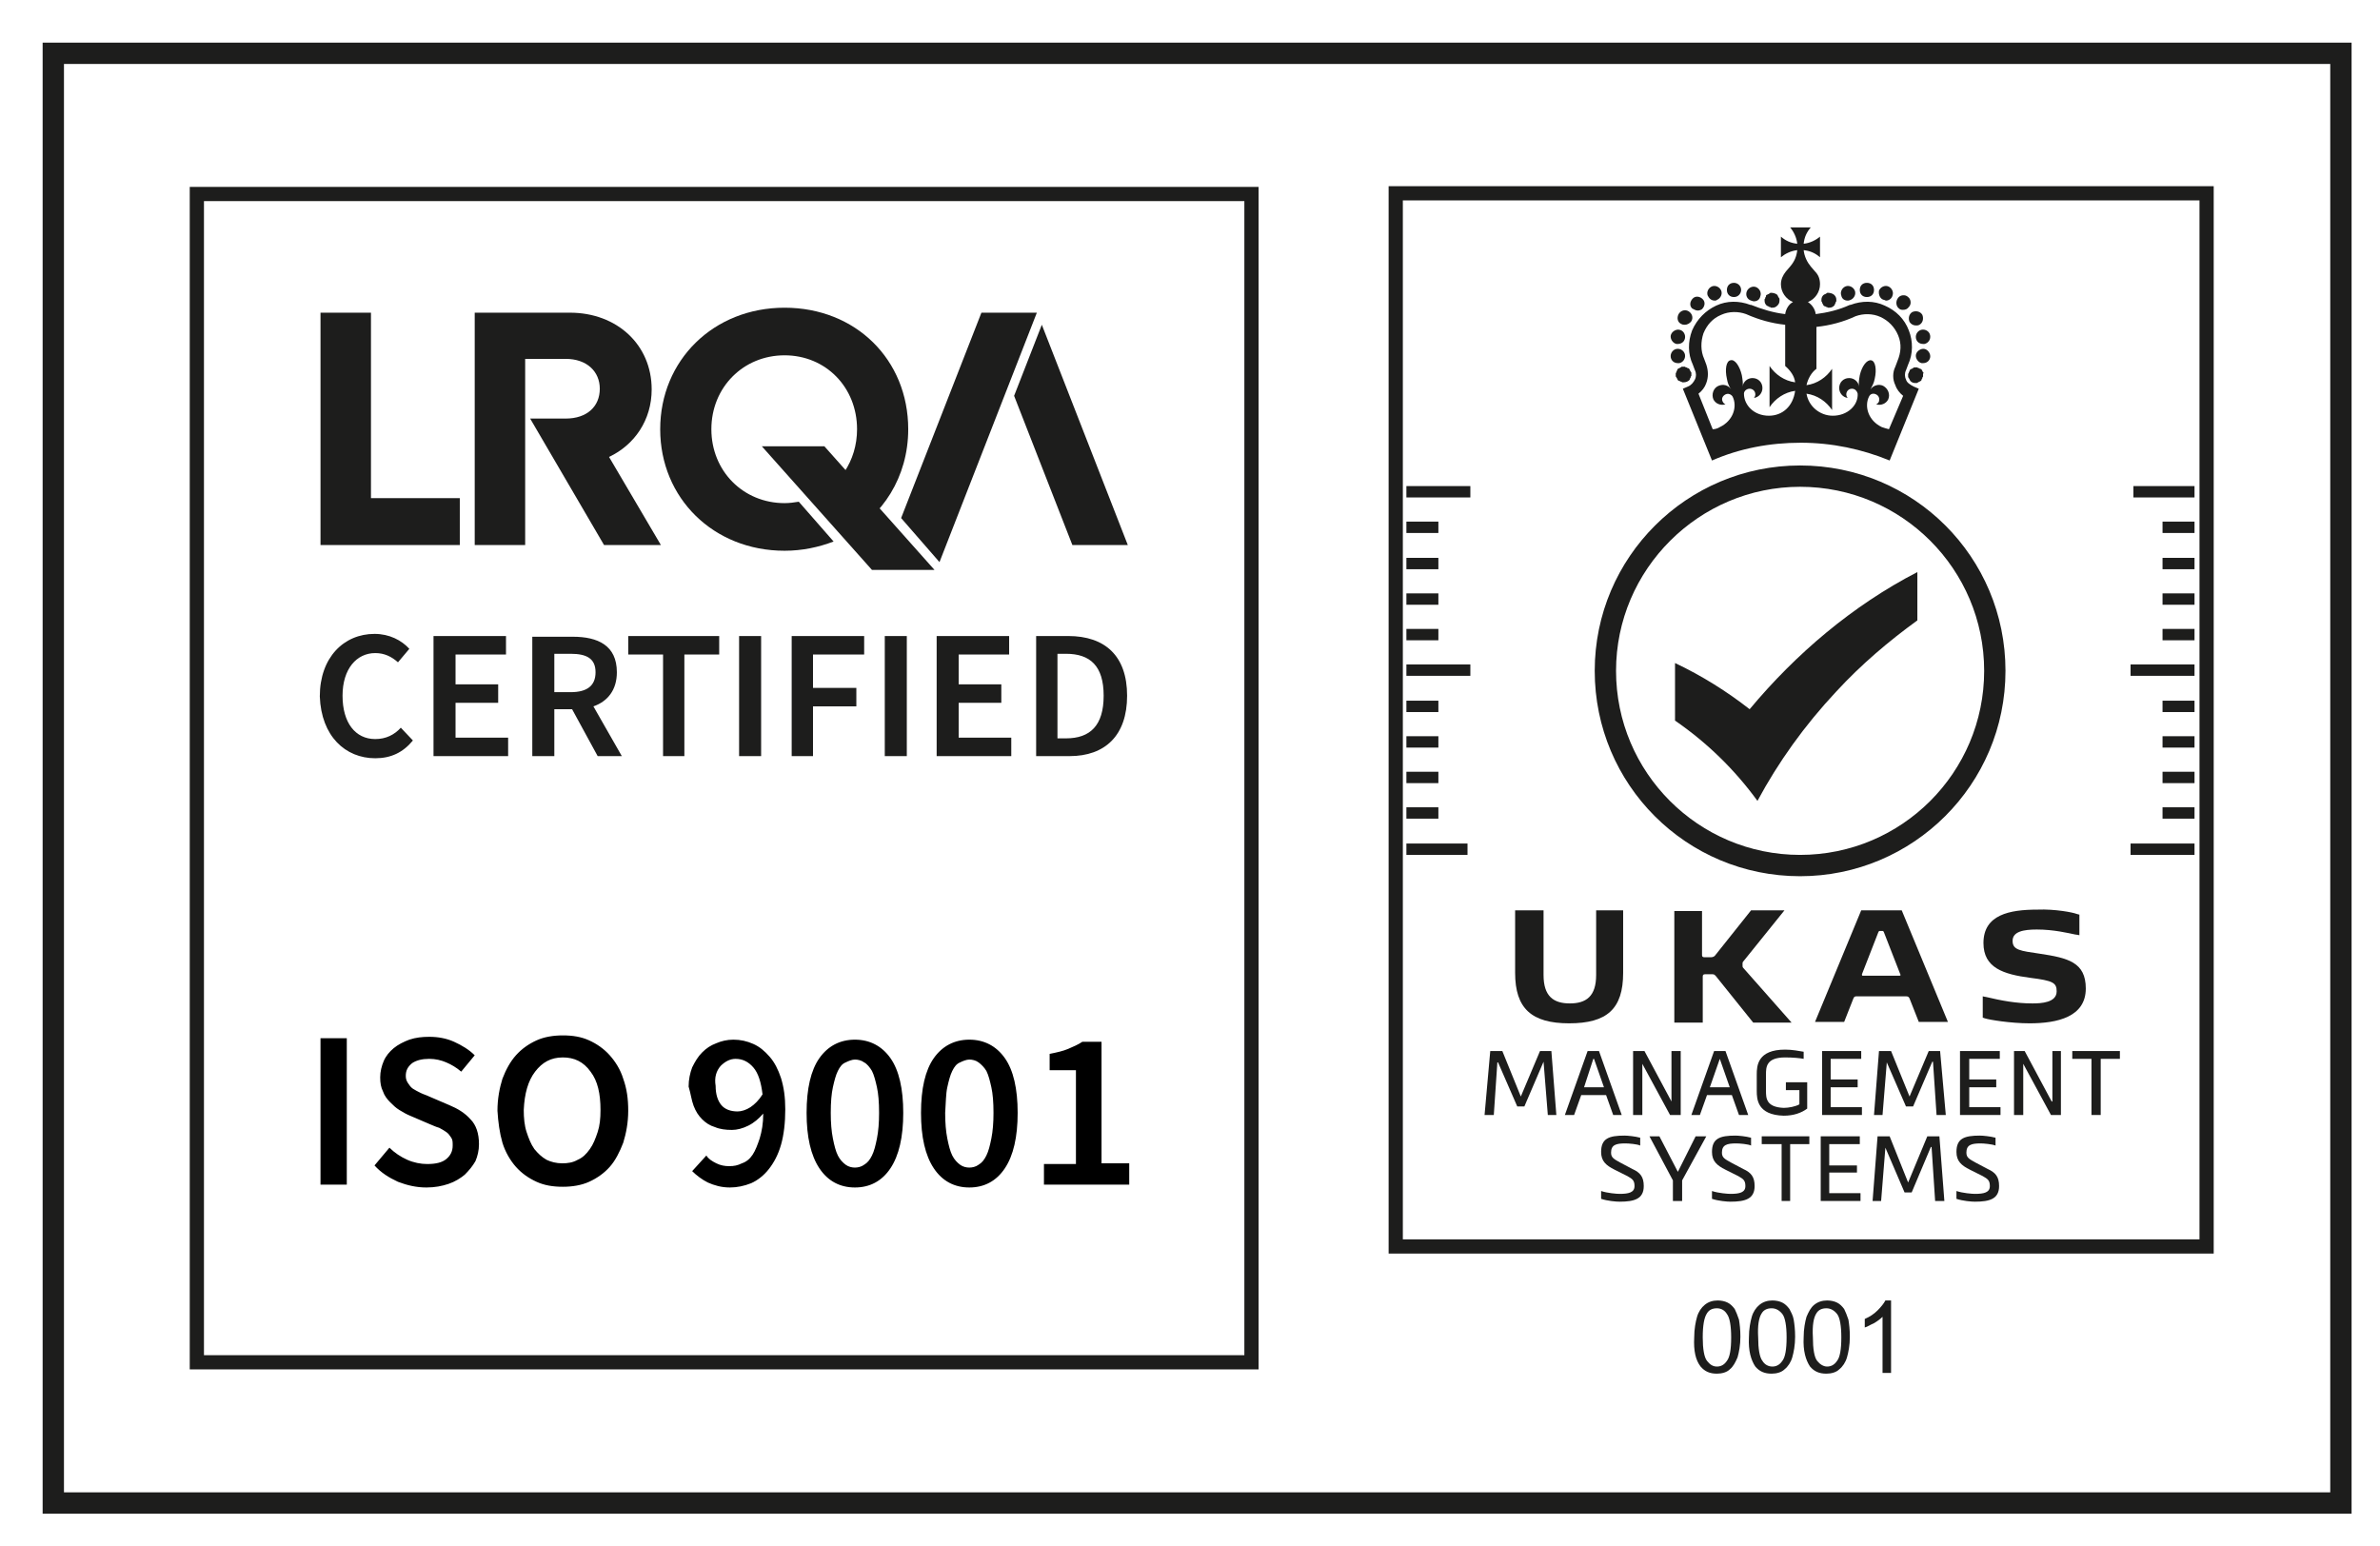 <svg enable-background="new 0 0 334.9 217.5" viewBox="0 0 334.9 217.5" xmlns="http://www.w3.org/2000/svg"><path d="m7.5 7.5h321.9v204h-321.9z" fill="none" stroke="#1d1d1c" stroke-miterlimit="10" stroke-width="3"/><path d="m27.7 27.3h148.4v164.4h-148.4z" fill="none" stroke="#1d1d1c" stroke-miterlimit="10" stroke-width="2"/><g fill="#1d1d1c"><path d="m52.2 70.1v-26.1h-7.1v32.7h19.6v-6.6z"/><path d="m118.8 75.5c5.4-2.8 9-8.4 9-15.1 0-9.8-7.4-17.1-17.4-17.1s-17.5 7.4-17.5 17.1 7.5 17.1 17.5 17.1c2.5 0 4.8-.5 6.9-1.3l-4.9-5.6c-.6.1-1.3.2-2 .2-5.8 0-10.3-4.5-10.3-10.4s4.5-10.4 10.3-10.4 10.2 4.5 10.2 10.4c0 4.5-2.6 8.2-6.3 9.7z"/><path d="m142.7 55.7 8.2 21h7.8l-12.1-31z"/><path d="m138.1 44-11.3 28.9 5.4 6.2 13.7-35.1z"/><path d="m91.7 54.8c0-6.3-4.9-10.8-11.5-10.8h-13.4v32.7h7.1v-26.2h5.7c3 0 4.8 1.8 4.8 4.2 0 2.5-1.8 4.2-4.8 4.2h-5l10.4 17.8h8l-7.3-12.4c3.6-1.7 6-5.2 6-9.5"/><path d="m116 62.8h-8.8l15.5 17.4h8.8z"/><path d="m214.5 155.7h-1l-2.7-6.2h-.1l-.5 7.4h-1.3l.8-9h1.7l2.6 6.4 2.7-6.4h1.6l.7 9h-1.2l-.6-7.5z"/><path d="m222.9 153h2.8l-1.4-4h-.1zm4.1 3.9-1-2.8h-3.5l-1 2.8h-1.3l3.2-9h1.6l3.2 9z"/><path d="m235.2 155v-7.1h1.3v9h-1.5l-3.9-7.2v7.2h-1.3v-9h1.6z"/><path d="m240.6 153h2.8l-1.4-4zm4.1 3.9-1-2.8h-3.5l-1 2.8h-1.2l3.2-9h1.6l3.2 9z"/><path d="m251 157c-3.7-.1-3.8-2.3-3.8-3.5v-2.3c0-1.2.1-3.5 4-3.5 1 0 2 .2 2.6.3v1c-.5-.1-1.5-.2-2.6-.2-2.7 0-2.7 1.4-2.7 2.4v2.3c0 1 0 2.3 2.5 2.4.7 0 1.7-.2 2.2-.5v-2h-1.9v-1.1h3v3.7c-.8.6-1.9 1-3.3 1"/><path d="m256.4 156.9v-9h5.5v1.1h-4.3v2.9h3.8v1.1h-3.8v2.8h4.4v1.1z"/><path d="m269.2 155.7h-1l-2.7-6.2-.6 7.4h-1.2l.7-9h1.7l2.6 6.4 2.7-6.4h1.6l.8 9h-1.3l-.5-7.5h-.1z"/><path d="m275.8 156.9v-9h5.6v1.1h-4.3v2.9h3.8v1.1h-3.8v2.8h4.4v1.1z"/><path d="m288.7 155h.1v-7.1h1.2v9h-1.4l-3.9-7.2v7.2h-1.3v-9h1.5z"/><path d="m294.3 149h-2.7v-1.1h6.7v1.1h-2.7v7.9h-1.3z"/><path d="m228.7 160.9c-1.3 0-2 .2-2 1.3 0 .7.4.9 1.3 1.4l1.7.9c1.1.5 1.6 1.1 1.6 2.4 0 1.8-1.3 2.2-3.4 2.2-.5 0-1.7-.1-2.6-.4v-1.1c.9.3 2.2.4 2.6.4 1.3 0 2.1-.2 2.1-1.1 0-.8-.3-1-1-1.4l-1.8-.9c-1.2-.6-1.9-1.2-1.9-2.5 0-1.9 1.1-2.3 3.3-2.3.4 0 1.5.1 2.2.3v1.1c-.4-.2-1.6-.3-2.1-.3"/><path d="m236.1 164.9 2.5-5h1.5l-3.4 6.2v2.9h-1.3v-2.9l-3.3-6.2h1.4z"/><path d="m244.3 160.9c-1.3 0-2 .2-2 1.3 0 .7.4.9 1.3 1.4l1.7.9c1.1.5 1.6 1.1 1.6 2.4 0 1.8-1.3 2.2-3.4 2.2-.5 0-1.7-.1-2.6-.4v-1.1c.9.3 2.2.4 2.6.4 1.3 0 2.1-.2 2.1-1.1 0-.8-.3-1-1-1.4l-1.8-.9c-1.2-.6-1.9-1.2-1.9-2.5 0-1.9 1.1-2.3 3.3-2.3.4 0 1.5.1 2.2.3v1.1c-.4-.2-1.6-.3-2.1-.3"/><path d="m250.7 161h-2.8v-1.1h6.7v1.1h-2.7v8h-1.2z"/><path d="m256.2 169v-9.1h5.5v1.1h-4.3v3h3.9v1h-3.9v2.9h4.4v1.1z"/><path d="m269 167.8h-1l-2.7-6.3-.6 7.5h-1.2l.7-9.1h1.7l2.6 6.5 2.7-6.5h1.7l.7 9.1h-1.3l-.5-7.6h-.1z"/><path d="m278.7 160.9c-1.3 0-2 .2-2 1.3 0 .7.4.9 1.3 1.4l1.7.9c1.1.5 1.6 1.1 1.6 2.4 0 1.8-1.3 2.2-3.4 2.2-.5 0-1.7-.1-2.6-.4v-1.1c.9.3 2.2.4 2.6.4 1.3 0 2.1-.2 2.1-1.1 0-.8-.3-1-1-1.4l-1.8-.9c-1.2-.6-1.9-1.2-1.9-2.5 0-1.9 1.1-2.3 3.3-2.3.4 0 1.5.1 2.2.3v1.1c-.5-.2-1.7-.3-2.1-.3"/><path d="m246.2 99.8c-3.2-2.5-6.7-4.7-10.5-6.5v8.1c4.5 3.1 8.4 6.9 11.6 11.3 2.9-5.4 6.6-10.6 11.1-15.4 3.5-3.8 7.4-7.1 11.4-10v-6.8c-9.1 4.7-17.1 11.5-23.6 19.3"/><path d="m237.7 53.5s.1-.1.1-.2.1-.1.1-.2 0-.1.1-.2c0-.1 0-.1 0-.2s0-.1 0-.2 0-.1-.1-.2c0-.1-.1-.1-.1-.2s-.1-.1-.1-.2c0 0-.1-.1-.2-.1s-.1-.1-.2-.1-.1 0-.2-.1c-.1 0-.3 0-.4 0s-.1 0-.2.1c-.1 0-.1.1-.2.1s-.1.1-.2.1c0 0-.1.1-.1.2s-.1.1-.1.2 0 .1-.1.2v.2s0 .1 0 .2 0 .1.1.2c0 .1.1.1.1.2s.1.1.1.2c0 0 .1.1.2.1s.1.1.2.1.1 0 .2.1h.2c.3-0 .6-.1.8-.3"/><path d="m236.6 45.6c.2.1.3.1.5.1.3 0 .7-.2.9-.5.3-.5.1-1.1-.4-1.4s-1.1-.1-1.4.4c-.3.6-.1 1.2.4 1.4"/><path d="m238.9 43.7c.2 0 .5-.1.6-.2.4-.4.5-1 .1-1.4s-1-.5-1.4-.1-.5 1-.1 1.4c.2.1.5.3.8.3"/><path d="m241.3 42.3c.1 0 .2 0 .3-.1.5-.2.8-.8.6-1.3s-.8-.8-1.3-.6-.8.8-.6 1.3c.2.4.5.7 1 .7"/><path d="m244 41.8c.6 0 1-.5 1-1 0-.6-.5-1-1-1-.6 0-1 .4-1 1s.4 1 1 1"/><path d="m246.4 42.3c.1 0 .2.1.4.1.4 0 .8-.2.9-.7.2-.5-.1-1.1-.6-1.3s-1.1.1-1.3.6 0 1.1.6 1.3"/><path d="m235.9 48.4h.2c.5 0 .9-.3 1-.8s-.2-1.1-.8-1.2c-.5-.1-1.1.3-1.2.8s.3 1.1.8 1.2"/><path d="m236.3 51.1c.5-.1.9-.6.8-1.2-.1-.5-.6-.9-1.2-.8-.5.1-.9.6-.8 1.2.1.5.5.8 1 .8z"/><path d="m248.8 43.1c.1 0 .1.1.2.1s.1 0 .2.1h.2c.3 0 .5-.1.7-.3s.3-.4.3-.7c0-.1 0-.1 0-.2s0-.1-.1-.2c0-.1-.1-.1-.1-.2s-.1-.1-.1-.2c-.2-.2-.6-.3-.9-.3-.1 0-.1 0-.2.1-.1 0-.1.1-.2.1s-.1.1-.2.1-.1.1-.1.2-.1.1-.1.2 0 .1-.1.2v.2c0 .3.1.5.3.7.1-0 .1.1.2.1"/><path d="m270.6 52.4c0-.1-.1-.1-.1-.2s-.1-.1-.1-.2c0 0-.1-.1-.2-.1s-.1-.1-.2-.1-.1 0-.2-.1c-.1 0-.3 0-.4 0s-.1 0-.2.1c-.1 0-.1.1-.2.1s-.1.1-.2.1c0 0-.1.1-.1.2s-.1.1-.1.2 0 .1-.1.2v.2.2c0 .1 0 .1.1.2 0 .1.1.1.1.2s.1.1.1.2c.2.2.4.3.7.3h.2s.1 0 .2-.1c.1 0 .1-.1.2-.1s.1-.1.2-.1c0 0 .1-.1.1-.2s.1-.1.1-.2 0-.1.1-.2c0-.1 0-.1 0-.2s0-.1 0-.2c.1-.1.1-.2-0-.2"/><path d="m265.1 42.2c.1 0 .2.1.3.1.4 0 .8-.3.9-.7.2-.5-.1-1.1-.6-1.3s-1.1.1-1.3.6c-.1.6.2 1.2.7 1.3"/><path d="m267.2 43.4c.2.2.4.2.6.2.3 0 .6-.1.8-.4.4-.4.3-1.1-.1-1.4-.4-.4-1.1-.3-1.4.1-.4.5-.3 1.2.1 1.5"/><path d="m268.7 45.3c.2.3.5.5.9.5.2 0 .3 0 .5-.1.5-.3.6-.9.4-1.4-.3-.5-.9-.6-1.4-.4-.5.3-.6.9-.4 1.4"/><path d="m262.7 41.8c.6 0 1-.4 1-1s-.4-1-1-1c-.6 0-1 .4-1 1s.4 1 1 1"/><path d="m270.4 46.4c-.5.1-.9.6-.8 1.2.1.5.5.8 1 .8h.2c.5-.1.9-.6.8-1.2s-.7-.9-1.2-.8"/><path d="m270.8 49.1c-.5-.1-1.1.3-1.2.8s.3 1.1.8 1.2h.2c.5 0 .9-.3 1-.8s-.3-1.1-.8-1.2"/><path d="m260 42.3c.1 0 .2 0 .4-.1.5-.2.8-.8.6-1.3s-.8-.8-1.3-.6-.8.8-.6 1.3c.1.5.5.7.9.7"/><path d="m256.4 42.6c0 .1.1.1.1.2s.1.1.1.2c0 0 .1.1.2.1s.1.1.2.1.1 0 .2.1h.2c.3 0 .5-.1.7-.3 0 0 .1-.1.1-.2s.1-.1.1-.2 0-.1.1-.2c0-.1 0-.1 0-.2 0-.3-.1-.5-.3-.7s-.6-.3-.9-.3c-.1 0-.1 0-.2.1-.1 0-.1.1-.2.1s-.1.1-.2.1c-.2.2-.3.4-.3.7v.2c.1.1.1.2.1.2"/><path d="m265.8 60.4c-.4-.1-.7-.2-1-.3-1.9-.9-2.5-2.9-1.8-4.3.2-.4.6-.5 1-.3s.5.6.4 1c-.1.2-.2.3-.4.4.7.2 1.4-.1 1.7-.7.3-.7 0-1.5-.7-1.9-.6-.3-1.4-.1-1.8.5.2-.4.5-.9.6-1.5.3-1.3.1-2.5-.5-2.6-.6-.1-1.3.8-1.6 2.1-.1.6-.2 1.1-.1 1.6-.1-.7-.7-1.2-1.4-1.2-.8 0-1.4.6-1.4 1.4 0 .7.5 1.3 1.2 1.4-.1-.1-.2-.3-.2-.5 0-.4.3-.8.8-.8.4 0 .7.3.8.7.1 1.6-1.4 3.1-3.5 3.1-1.8 0-3.4-1.3-3.7-3.1 1.5.2 2.8 1.1 3.6 2.3v-5.8c-.8 1.2-2.1 2.1-3.6 2.3.2-.9.7-1.8 1.4-2.3v-5.9c1.9-.2 3.8-.7 5.5-1.5 1.1-.4 2.4-.4 3.5.1s2 1.4 2.5 2.6.4 2.4-.1 3.6l-.3.8c-.4.8-.4 1.8 0 2.6.2.6.6 1.1 1.1 1.5zm-16.9-1.9c-2.1 0-3.5-1.5-3.5-3.1 0-.4.4-.7.8-.7s.8.3.8.8c0 .2-.1.4-.2.5.7-.1 1.2-.7 1.2-1.4 0-.8-.6-1.4-1.4-1.4-.7 0-1.3.5-1.4 1.2.1-.4 0-1-.1-1.6-.3-1.3-1-2.3-1.6-2.1-.6.1-.8 1.3-.5 2.6.1.6.3 1.1.6 1.5-.4-.6-1.1-.8-1.8-.5s-1 1.2-.7 1.9c.3.6 1 .9 1.7.7-.2-.1-.3-.2-.4-.4-.2-.4 0-.8.4-1s.8 0 1 .3c.7 1.4.1 3.4-1.8 4.3-.3.2-.7.3-1 .3l-2-5c.5-.4.9-.9 1.1-1.5.3-.8.3-1.7 0-2.6l-.3-.8c-.5-1.1-.5-2.4-.1-3.6.5-1.2 1.3-2.1 2.5-2.6 1.1-.5 2.4-.5 3.5-.1 1.8.8 3.6 1.3 5.5 1.5v5.8c.7.6 1.3 1.4 1.4 2.3-1.5-.2-2.8-1.1-3.6-2.3v5.8c.8-1.2 2.1-2.1 3.6-2.3-.3 2.2-1.8 3.5-3.7 3.5m19.3-5.1c-.2-.4-.2-.9 0-1.3l.3-.8c.7-1.5.7-3.3.1-4.8-.6-1.6-1.8-2.8-3.4-3.5-1.5-.7-3.2-.7-4.8-.1h-.1c-1.5.7-3.2 1.1-4.8 1.3-.1-.7-.5-1.3-1.1-1.7 1-.4 1.7-1.4 1.7-2.5 0-.7-.2-1.3-.7-1.8l-.6-.7c-.5-.6-.9-1.4-1-2.3.9.1 1.6.4 2.3 1v-2.9c-.6.5-1.4.9-2.3 1 .1-.9.4-1.6 1-2.3h-2.9c.5.6.9 1.4 1 2.3-.9-.1-1.6-.4-2.3-1v2.9c.6-.5 1.4-.9 2.3-1-.1.9-.4 1.6-1 2.3l-.6.7c-.4.5-.7 1.1-.7 1.8 0 1.1.7 2.1 1.7 2.5-.6.3-1 1-1.1 1.7-1.7-.2-3.3-.7-4.8-1.3h-.1c-1.6-.6-3.3-.6-4.8.1s-2.7 1.9-3.4 3.5c-.6 1.6-.6 3.3.1 4.8l.3.8c.2.4.2.9 0 1.3s-.5.8-1 1l-.7.3 2.8 6.9 1.3 3.2c3.9-1.7 8.1-2.5 12.5-2.5s8.6.9 12.5 2.5l1.3-3.2 2.8-6.9-.7-.3c-.6-.3-1-.6-1.1-1"/><path d="m253.3 65.5c-15.9 0-28.9 12.9-28.9 28.9s12.9 28.9 28.9 28.9c15.9 0 28.9-12.9 28.9-28.9s-12.9-28.9-28.9-28.9m0 3c14.3 0 25.9 11.6 25.9 25.9s-11.6 25.9-25.9 25.9-25.9-11.6-25.9-25.9 11.7-25.9 25.9-25.9"/><path d="m220.9 141.2c2.3 0 3.7-1 3.7-4v-9.1h3.8v8.8c0 5.1-2.3 7.1-7.6 7.1s-7.6-2.1-7.6-7.1v-8.8h4v9.1c-0 3 1.4 4 3.7 4"/><path d="m239.5 128.1v6.3c0 .2.1.3.3.3h1c.2 0 .4-.1.5-.2l5.1-6.4h4.7l-5.8 7.2c-.1.1-.1.2-.1.3v.3c0 .1 0 .2.1.3l6.8 7.7h-5.4l-5.3-6.6c-.1-.1-.2-.2-.4-.2h-1.1c-.2 0-.3.1-.3.3v6.5h-4v-15.7h3.9"/><path d="m267.3 137.3c.1 0 .2-.1.1-.2l-2.3-5.9c-.1-.2-.1-.2-.3-.2h-.2c-.2 0-.2 0-.3.2l-2.3 5.9c0 .1 0 .2.1.2zm2.7 6.5-1.3-3.3c-.1-.2-.2-.3-.5-.3-.6 0-2.1 0-3.6 0-1.4 0-2.8 0-3.3 0-.2 0-.4 0-.5.3l-1.3 3.3h-4.1l6.5-15.7h5.7l6.5 15.7z"/><path d="m292.2 128.6c.3.1.4.1.4.1v1 1.4.5s-.5-.1-.6-.1c-1-.2-3-.7-5.4-.7-1.9 0-3.4.3-3.4 1.6s1.1 1.4 3.8 1.8c4 .6 6.5 1.2 6.5 4.9 0 4-4 4.9-7.9 4.9-2.7 0-5.7-.5-6.3-.7-.3-.1-.3-.1-.3-.1v-1.1-1.5-.4s.4.1.5.1c2.1.5 4.2.9 6.5.9 1.2 0 3.4-.1 3.4-1.7 0-1.2-.5-1.5-3.7-1.9-3.8-.5-6.6-1.4-6.6-4.9 0-4 3.7-4.7 7.6-4.7 2.5-.1 5 .4 5.5.6"/><path d="m197.9 68.4h9v1.6h-9z"/><path d="m197.9 93.5h9v1.6h-9z"/><path d="m197.9 73.4h4.5v1.6h-4.5z"/><path d="m197.9 78.5h4.5v1.6h-4.5z"/><path d="m197.9 83.5h4.5v1.6h-4.5z"/><path d="m197.9 88.5h4.5v1.6h-4.5z"/><path d="m197.9 118.7h8.6v1.6h-8.6z"/><path d="m197.9 98.6h4.5v1.6h-4.5z"/><path d="m197.9 103.6h4.5v1.6h-4.5z"/><path d="m197.9 108.6h4.5v1.6h-4.5z"/><path d="m197.9 113.6h4.5v1.6h-4.5z"/><path d="m299.8 118.7h9v1.6h-9z"/><path d="m299.8 93.5h9v1.6h-9z"/><path d="m304.3 113.6h4.5v1.6h-4.5z"/><path d="m304.3 108.6h4.5v1.6h-4.5z"/><path d="m304.3 103.6h4.5v1.6h-4.5z"/><path d="m304.3 98.6h4.5v1.6h-4.5z"/><path d="m300.2 68.4h8.6v1.6h-8.6z"/><path d="m304.3 88.5h4.5v1.6h-4.5z"/><path d="m304.3 83.5h4.5v1.6h-4.5z"/><path d="m304.3 78.5h4.5v1.6h-4.5z"/><path d="m304.3 73.4h4.5v1.6h-4.5z"/></g><path d="m196.4 27.2h114.1v148.2h-114.1z" fill="none" stroke="#1d1d1c" stroke-miterlimit="10" stroke-width="2"/><path d="m266.1 183h-.8c-.2.4-.6.9-1.1 1.4s-1.1.9-1.8 1.2v1.2c.4-.1.8-.4 1.3-.6.5-.3.9-.6 1.2-.9v7.9h1.2zm-10.5 1.8c.3-.5.8-.7 1.4-.7s1.1.3 1.5.8.6 1.7.6 3.3c0 1.7-.2 2.8-.6 3.3-.4.6-.9.8-1.4.8s-1-.3-1.4-.8-.6-1.7-.6-3.3c-.1-1.7.1-2.8.5-3.4zm-.9 7.5c.6.7 1.3 1 2.3 1 .7 0 1.4-.2 1.8-.6.5-.4.9-1 1.1-1.7s.4-1.7.4-2.9c0-1-.1-1.8-.2-2.4-.2-.6-.4-1.1-.6-1.5-.3-.4-.6-.7-1-.9s-.9-.3-1.4-.3c-.7 0-1.3.2-1.8.6s-.8 1-1.1 1.7c-.2.7-.4 1.7-.4 2.9-.1 1.9.3 3.2.9 4.1zm-6.8-7.5c.3-.5.8-.7 1.4-.7s1.1.3 1.5.8.6 1.7.6 3.3c0 1.7-.2 2.8-.6 3.3-.4.6-.9.8-1.4.8-.6 0-1.1-.3-1.4-.8-.4-.5-.6-1.7-.6-3.3-.1-1.7.1-2.8.5-3.4zm-.9 7.5c.6.7 1.3 1 2.3 1 .7 0 1.4-.2 1.8-.6.5-.4.9-1 1.1-1.7s.4-1.7.4-2.9c0-1-.1-1.8-.2-2.4s-.4-1.1-.6-1.5c-.3-.4-.6-.7-1-.9s-.9-.3-1.4-.3c-.7 0-1.3.2-1.8.6s-.9 1-1.1 1.7-.4 1.7-.4 2.9c-.1 1.9.3 3.2.9 4.1zm-6.8-7.5c.3-.5.8-.7 1.4-.7s1.1.3 1.4.8c.4.5.6 1.7.6 3.3 0 1.7-.2 2.8-.6 3.3-.4.6-.9.8-1.4.8-.6 0-1-.3-1.4-.8s-.6-1.7-.6-3.3c0-1.7.2-2.8.6-3.4zm-.9 7.5c.6.7 1.3 1 2.3 1 .7 0 1.4-.2 1.8-.6.5-.4.8-1 1.1-1.7.2-.7.4-1.7.4-2.9 0-1-.1-1.8-.2-2.4-.2-.6-.4-1.1-.6-1.5-.3-.4-.6-.7-1-.9s-.9-.3-1.4-.3c-.7 0-1.3.2-1.8.6s-.9 1-1.1 1.7-.4 1.7-.4 2.9c-.1 1.9.2 3.2.9 4.1z" fill="#1d1d1c"/><path d="m148.8 103.9v-11.9h1.2c3.4 0 5.3 1.7 5.3 5.9s-1.9 6-5.3 6zm-3 2.5h4.7c5 0 8.1-2.9 8.1-8.5s-3.1-8.4-8.3-8.4h-4.5zm-14 0h10.5v-2.6h-7.4v-4.9h6v-2.6h-6v-4.2h7.1v-2.6h-10.2zm-7.3 0h3.1v-16.9h-3.1zm-13.2 0h3.1v-7h6.1v-2.6h-6.1v-4.7h7.2v-2.6h-10.2v16.9zm-7.3 0h3.1v-16.9h-3.1zm-10.8 0h3.1v-14.3h4.9v-2.6h-12.8v2.6h4.9v14.3zm-15.2-9v-5.4h2.3c2.3 0 3.5.7 3.5 2.6s-1.2 2.8-3.5 2.8zm-3.1 9h3.1v-6.6h2.5l3.6 6.6h3.4l-4-7c2-.7 3.3-2.3 3.3-4.8 0-3.8-2.7-5-6.2-5h-5.7zm-13.9 0h10.5v-2.6h-7.4v-4.9h6v-2.6h-6v-4.2h7.1v-2.6h-10.2zm-8.2.3c2.2 0 3.9-.8 5.3-2.5l-1.7-1.8c-.9 1-2.1 1.6-3.6 1.6-2.8 0-4.6-2.3-4.6-6.1s2-6 4.6-6c1.3 0 2.3.5 3.2 1.3l1.6-1.9c-1.1-1.2-2.8-2.1-4.9-2.1-4.3 0-7.7 3.3-7.7 8.8.2 5.6 3.6 8.7 7.8 8.7z" fill="#1d1d1c"/><path d="m146.8 166.7h12.1v-3h-3.9v-17.1h-2.7c-.6.4-1.3.7-2 1s-1.6.5-2.6.7v2.3h3.7v13.2h-4.5v2.9m-13.6-13.7c.2-.9.4-1.7.7-2.3s.6-1 1.1-1.2c.4-.2.9-.4 1.3-.4s.9.1 1.3.4.8.7 1.1 1.2c.3.6.5 1.4.7 2.3s.3 2.1.3 3.6c0 1.4-.1 2.6-.3 3.6s-.4 1.8-.7 2.4-.6 1-1.1 1.3c-.4.3-.9.4-1.3.4s-.9-.1-1.3-.4-.8-.7-1.1-1.3-.5-1.4-.7-2.4-.3-2.2-.3-3.6c.1-1.5.1-2.7.3-3.6zm-1.9 11.4c1.2 1.8 2.9 2.7 5 2.7s3.8-.9 5-2.7 1.8-4.4 1.8-7.8-.6-6-1.8-7.7-2.9-2.6-5-2.6-3.8.9-5 2.6-1.8 4.3-1.8 7.7.6 6 1.8 7.8zm-14.2-11.4c.2-.9.4-1.7.7-2.3s.6-1 1.1-1.2c.4-.2.9-.4 1.3-.4s.9.1 1.3.4c.4.2.8.7 1.1 1.2.3.6.5 1.4.7 2.3s.3 2.1.3 3.6c0 1.4-.1 2.6-.3 3.6s-.4 1.8-.7 2.4-.6 1-1.1 1.3c-.4.3-.9.4-1.3.4s-.9-.1-1.3-.4-.8-.7-1.1-1.3-.5-1.4-.7-2.4-.3-2.2-.3-3.6c0-1.5.1-2.7.3-3.6zm-1.9 11.4c1.2 1.8 2.9 2.7 5 2.7s3.8-.9 5-2.7 1.8-4.4 1.8-7.8-.6-6-1.8-7.7-2.9-2.6-5-2.6-3.8.9-5 2.6-1.8 4.3-1.8 7.7.6 6 1.8 7.8zm-13.9-14.4c.6-.6 1.3-1 2.1-1 1 0 1.8.4 2.5 1.2s1.1 2.1 1.3 3.8c-.5.8-1.1 1.4-1.7 1.8s-1.3.6-1.8.6c-1 0-1.8-.3-2.3-.9s-.8-1.5-.8-2.7c-.2-1.2.1-2.1.7-2.8zm-3.8 5.6c.3.8.7 1.4 1.2 1.9s1.1.9 1.8 1.1c.7.3 1.5.4 2.4.4.7 0 1.5-.2 2.3-.6s1.5-1 2.1-1.7c0 1.4-.2 2.5-.5 3.5-.3.9-.6 1.7-1 2.3s-.9 1-1.5 1.2c-.6.3-1.1.4-1.8.4-.6 0-1.2-.1-1.8-.4s-1.1-.6-1.4-1.1l-2 2.2c.6.6 1.4 1.2 2.2 1.6.9.4 1.9.7 3.1.7 1 0 2-.2 3-.6.9-.4 1.8-1.1 2.5-2s1.3-2 1.7-3.4.6-3.1.6-5c0-1.7-.2-3.1-.6-4.4-.4-1.2-.9-2.2-1.6-3s-1.4-1.4-2.3-1.8-1.8-.6-2.8-.6c-.9 0-1.7.2-2.4.5-.8.3-1.4.7-2 1.3s-1 1.3-1.4 2.1c-.3.8-.5 1.7-.5 2.7.3 1 .4 1.9.7 2.7zm-22.3-4.8c1-1.3 2.2-2 3.9-2 1.6 0 2.9.6 3.9 2 1 1.3 1.4 3.1 1.4 5.4 0 1.2-.1 2.2-.4 3.1s-.6 1.7-1.1 2.4-1 1.2-1.7 1.5c-.7.4-1.4.5-2.2.5s-1.6-.2-2.2-.5c-.7-.4-1.2-.9-1.7-1.5-.5-.7-.8-1.5-1.1-2.4s-.4-2-.4-3.1c.1-2.3.6-4.1 1.6-5.4zm-4.6 10c.4 1.3 1.1 2.5 1.9 3.4s1.8 1.6 2.9 2.1 2.3.7 3.7.7c1.3 0 2.6-.2 3.7-.7s2.1-1.2 2.9-2.1 1.4-2.1 1.9-3.4c.4-1.3.7-2.8.7-4.5s-.2-3.1-.7-4.5c-.4-1.3-1.1-2.4-1.9-3.3s-1.8-1.6-2.9-2.1-2.3-.7-3.7-.7c-1.3 0-2.6.2-3.7.7s-2.1 1.2-2.9 2.1-1.4 2-1.9 3.3c-.4 1.3-.7 2.8-.7 4.5.1 1.6.3 3.1.7 4.5zm-14.7 5.5c1.3.5 2.6.8 4 .8 1.2 0 2.2-.2 3.1-.5s1.7-.8 2.3-1.3c.6-.6 1.1-1.2 1.5-1.9.3-.7.5-1.5.5-2.4 0-1.5-.4-2.7-1.2-3.5-.8-.9-1.8-1.5-3-2l-2.8-1.2c-.4-.2-.8-.3-1.2-.5s-.8-.4-1.1-.6-.5-.5-.7-.8-.3-.6-.3-1c0-.8.3-1.3.9-1.8.6-.4 1.4-.6 2.4-.6.9 0 1.7.2 2.4.5s1.4.7 2.1 1.3l1.9-2.3c-.8-.8-1.8-1.4-2.9-1.9s-2.3-.7-3.5-.7c-1 0-1.9.1-2.8.4-.8.3-1.6.7-2.2 1.2s-1.1 1.1-1.4 1.8-.5 1.5-.5 2.3.1 1.4.4 2c.2.6.6 1.1 1 1.5s.8.8 1.3 1.1 1 .6 1.5.8l2.8 1.2c.5.2.9.4 1.3.5.4.2.7.4 1 .6s.5.5.7.8.2.6.2 1.1c0 .8-.3 1.4-.9 1.9s-1.5.7-2.7.7c-.9 0-1.9-.2-2.8-.6s-1.8-1-2.5-1.7l-2.1 2.5c.9 1 2 1.7 3.3 2.3zm-10.9.4h3.7v-20.6h-3.7z"/></svg>